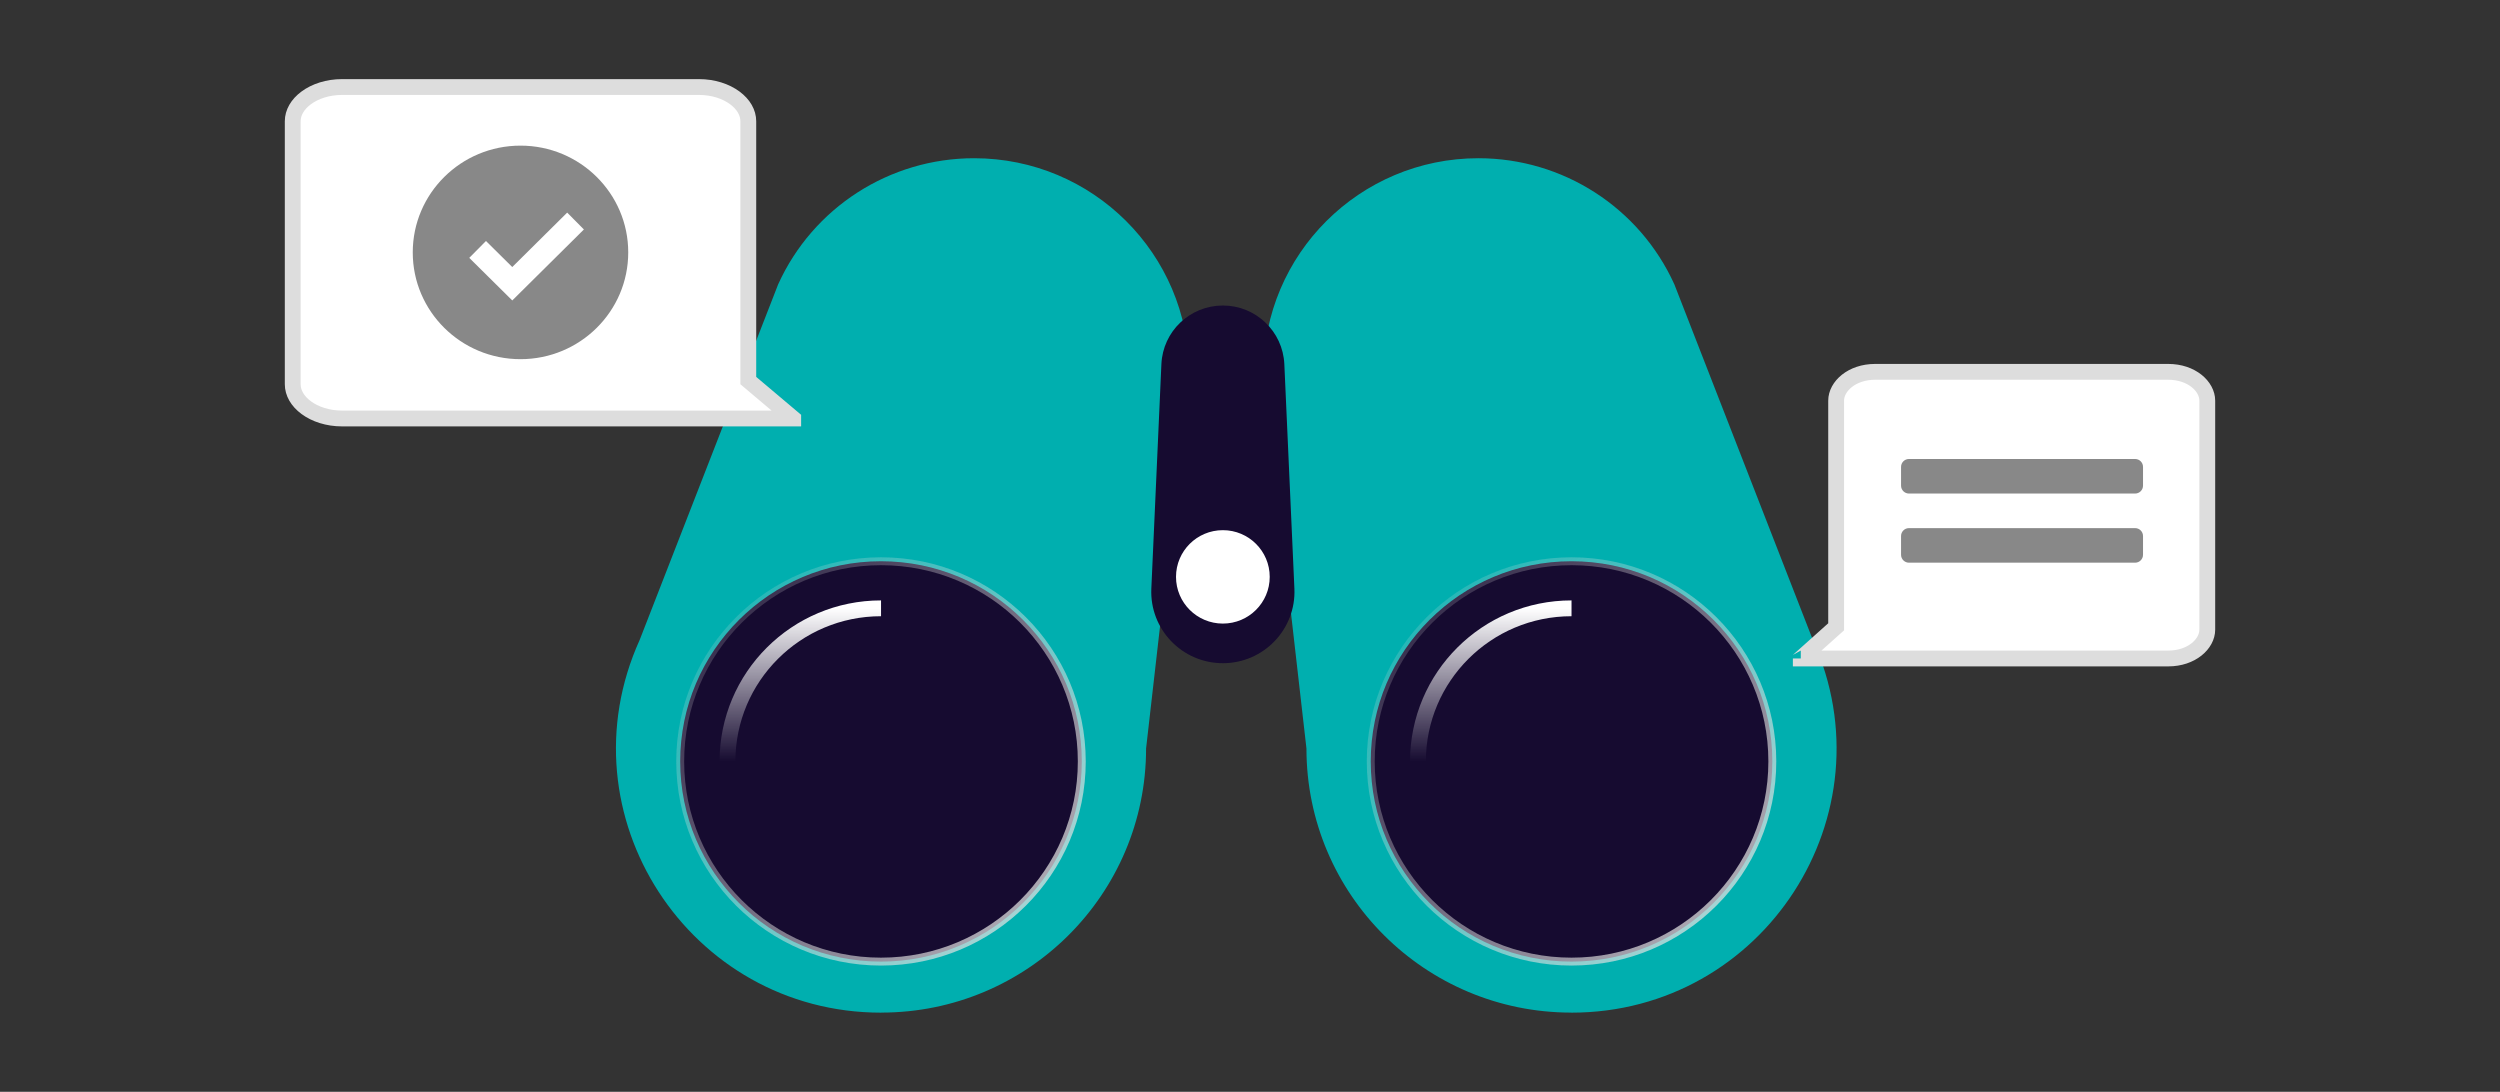 <svg width="316" height="138" viewBox="0 0 316 138" fill="none" xmlns="http://www.w3.org/2000/svg">
  <rect x="0" y="0" width="316" height="138" fill="#333333" stroke="none"/>
  <path
    d="M111.378 128C87.068 128 70.859 102.979 80.855 80.886L98.357 35.945C102.749 26.242 112.441 20 123.12 20C138.131 20 150.293 32.126 150.293 47.086L144.865 94.611C144.865 113.047 129.874 127.993 111.385 127.993L111.378 128Z"
    fill="#00AFAF" />
  <path
    d="M136.737 96.244C136.737 110.218 125.375 121.548 111.357 121.548C97.338 121.548 85.977 110.218 85.977 96.244C85.977 82.271 97.338 70.941 111.357 70.941C125.375 70.941 136.737 82.271 136.737 96.244Z"
    fill="#160B30" stroke="url(#paint0_linear_10411_28591)" />
  <path d="M91.953 96.244C91.953 85.556 100.643 76.891 111.363 76.891" stroke="url(#paint1_linear_10411_28591)"
    stroke-width="2" stroke-miterlimit="10" />
  <path
    d="M198.622 128C222.932 128 239.141 102.979 229.145 80.886L211.643 35.952C207.244 26.242 197.559 20 186.873 20C171.869 20 159.707 32.126 159.707 47.086L165.135 94.611C165.135 113.047 180.125 127.993 198.615 127.993L198.622 128Z"
    fill="#00AFAF" />
  <path
    d="M224.022 96.244C224.022 110.218 212.66 121.548 198.642 121.548C184.623 121.548 173.262 110.218 173.262 96.244C173.262 82.271 184.623 70.941 198.642 70.941C212.66 70.941 224.022 82.271 224.022 96.244Z"
    fill="#160B30" stroke="url(#paint2_linear_10411_28591)" />
  <path
    d="M154.571 83.828C149.413 83.828 145.299 79.537 145.529 74.401L146.801 46.027C146.984 41.883 150.408 38.617 154.571 38.617C158.733 38.617 162.15 41.883 162.34 46.027L163.612 74.401C163.842 79.537 159.728 83.828 154.571 83.828Z"
    fill="#160B30" />
  <path
    d="M154.57 78.821C157.841 78.821 160.492 76.178 160.492 72.917C160.492 69.656 157.841 67.013 154.57 67.013C151.3 67.013 148.648 69.656 148.648 72.917C148.648 76.178 151.3 78.821 154.57 78.821Z"
    fill="white" />
  <path d="M179.23 96.244C179.23 85.556 187.92 76.891 198.641 76.891" stroke="url(#paint3_linear_10411_28591)"
    stroke-width="2" stroke-miterlimit="10" />
  <path
    d="M94.585 47.64V48.105L94.94 48.405C96.176 49.446 97.41 50.488 98.644 51.53C99.183 51.985 99.722 52.44 100.262 52.895C100.262 52.895 100.262 52.895 100.262 52.895C100.262 52.896 100.262 52.896 100.262 52.896C100.262 52.896 100.262 52.896 100.262 52.897C100.262 52.897 100.262 52.897 100.262 52.897H100.239H100.217H100.195H100.172H100.15H100.128H100.106H100.083H100.061H100.039H100.017H99.994H99.972H99.95H99.927H99.905H99.883H99.861H99.838H99.816H99.794H99.772H99.749H99.727H99.705H99.683H99.66H99.638H99.616H99.593H99.571H99.549H99.527H99.504H99.482H99.46H99.438H99.415H99.393H99.371H99.348H99.326H99.304H99.282H99.259H99.237H99.215H99.192H99.17H99.148H99.126H99.103H99.081H99.059H99.037H99.014H98.992H98.97H98.948H98.925H98.903H98.881H98.858H98.836H98.814H98.792H98.769H98.747H98.725H98.703H98.68H98.658H98.636H98.613H98.591H98.569H98.547H98.524H98.502H98.48H98.457H98.435H98.413H98.391H98.368H98.346H98.324H98.302H98.279H98.257H98.235H98.213H98.19H98.168H98.146H98.123H98.101H98.079H98.057H98.034H98.012H97.99H97.968H97.945H97.923H97.901H97.878H97.856H97.834H97.812H97.789H97.767H97.745H97.722H97.7H97.678H97.656H97.633H97.611H97.589H97.567H97.544H97.522H97.5H97.478H97.455H97.433H97.411H97.388H97.366H97.344H97.322H97.299H97.277H97.255H97.233H97.21H97.188H97.166H97.143H97.121H97.099H97.077H97.054H97.032H97.01H96.987H96.965H96.943H96.921H96.898H96.876H96.854H96.832H96.809H96.787H96.765H96.743H96.72H96.698H96.676H96.653H96.631H96.609H96.587H96.564H96.542H96.52H96.497H96.475H96.453H96.431H96.408H96.386H96.364H96.341H96.319H96.297H96.275H96.252H96.23H96.208H96.186H96.163H96.141H96.119H96.097H96.074H96.052H96.03H96.007H95.985H95.963H95.941H95.918H95.896H95.874H95.852H95.829H95.807H95.785H95.762H95.74H95.718H95.696H95.673H95.651H95.629H95.606H95.584H95.562H95.54H95.517H95.495H95.473H95.451H95.428H95.406H95.384H95.361H95.339H95.317H95.295H95.272H95.25H95.228H95.206H95.183H95.161H95.139H95.116H95.094H95.072H95.05H95.027H95.005H94.983H94.96H94.938H94.916H94.894H94.871H94.849H94.827H94.805H94.782H94.76H94.738H94.716H94.693H94.671H94.649H94.626H94.604H94.582H94.56H94.537H94.515H94.493H94.471H94.448H94.426H94.404H94.381H94.359H94.337H94.315H94.292H94.27H94.248H94.225H94.203H94.181H94.159H94.136H94.114H94.092H94.07H94.047H94.025H94.003H93.981H93.958H93.936H93.914H93.891H93.869H93.847H93.825H93.802H93.78H93.758H93.736H93.713H93.691H93.669H93.646H93.624H93.602H93.579H93.557H93.535H93.513H93.49H93.468H93.446H93.424H93.401H93.379H93.357H93.335H93.312H93.29H93.268H93.245H93.223H93.201H93.179H93.156H93.134H93.112H93.09H93.067H93.045H93.023H93H92.978H92.956H92.934H92.911H92.889H92.867H92.844H92.822H92.8H92.778H92.755H92.733H92.711H92.689H92.666H92.644H92.622H92.6H92.577H92.555H92.533H92.51H92.488H92.466H92.444H92.421H92.399H92.377H92.355H92.332H92.31H92.288H92.266H92.243H92.221H92.199H92.176H92.154H92.132H92.11H92.087H92.065H92.043H92.02H91.998H91.976H91.954H91.931H91.909H91.887H91.865H91.842H91.82H91.798H91.775H91.753H91.731H91.709H91.686H91.664H91.642H91.62H91.597H91.575H91.553H91.531H91.508H91.486H91.464H91.441H91.419H91.397H91.375H91.352H91.33H91.308H91.286H91.263H91.241H91.219H91.197H91.174H91.152H91.13H91.107H91.085H91.063H91.041H91.018H90.996H90.974H90.951H90.929H90.907H90.885H90.862H90.84H90.818H90.796H90.773H90.751H90.729H90.707H90.684H90.662H90.64H90.618H90.595H90.573H90.551H90.528H90.506H90.484H90.462H90.439H90.417H90.395H90.373H90.35H90.328H90.306H90.284H90.261H90.239H90.217H90.194H90.172H90.15H90.128H90.105H90.083H90.061H90.038H90.016H89.994H89.972H89.949H89.927H89.905H89.883H89.86H89.838H89.816H89.794H89.771H89.749H89.727H89.704H89.682H89.66H89.638H89.615H89.593H89.571H89.549H89.526H89.504H89.482H89.46H89.437H89.415H89.393H89.371H89.348H89.326H89.304H89.281H89.259H89.237H89.215H89.192H89.17H89.148H89.126H89.103H89.081H89.059H89.037H89.014H88.992H88.97H88.948H88.925H88.903H88.881H88.858H43.235C41.428 52.897 39.833 52.356 38.712 51.53C37.591 50.705 37 49.645 37 48.566V15.33C37 14.251 37.591 13.192 38.712 12.366C39.833 11.541 41.428 11 43.235 11H88.349C90.156 11 91.752 11.541 92.872 12.366C93.993 13.192 94.585 14.251 94.585 15.33V47.64Z"
    fill="white" stroke="#DDDDDD" stroke-width="2" />
  <path
    d="M65.79 45.399C73.312 45.399 79.409 39.357 79.409 31.904C79.409 24.45 73.312 18.408 65.79 18.408C58.269 18.408 52.172 24.45 52.172 31.904C52.172 39.357 58.269 45.399 65.79 45.399Z"
    fill="#888888" />
  <path d="M60.371 31.528L64.751 35.865L72.748 27.939" stroke="white" stroke-width="3" stroke-miterlimit="10" />
  <path
    d="M231.754 79.528L232.088 79.23V78.783V50.642C232.088 48.846 234.056 47 237.027 47H274.06C277.032 47 279 48.846 279 50.642V79.589C279 81.386 277.032 83.232 274.06 83.232H236.61H236.592H236.574H236.557H236.539H236.522H236.504H236.487H236.469H236.452H236.434H236.416H236.399H236.381H236.364H236.346H236.329H236.311H236.294H236.276H236.258H236.241H236.223H236.206H236.188H236.171H236.153H236.136H236.118H236.1H236.083H236.065H236.048H236.03H236.013H235.995H235.978H235.96H235.942H235.925H235.907H235.89H235.872H235.855H235.837H235.82H235.802H235.784H235.767H235.749H235.732H235.714H235.697H235.679H235.662H235.644H235.626H235.609H235.591H235.574H235.556H235.539H235.521H235.504H235.486H235.468H235.451H235.433H235.416H235.398H235.381H235.363H235.346H235.328H235.31H235.293H235.275H235.258H235.24H235.223H235.205H235.188H235.17H235.152H235.135H235.117H235.1H235.082H235.065H235.047H235.03H235.012H234.994H234.977H234.959H234.942H234.924H234.907H234.889H234.871H234.854H234.836H234.819H234.801H234.784H234.766H234.749H234.731H234.713H234.696H234.678H234.661H234.643H234.626H234.608H234.591H234.573H234.555H234.538H234.52H234.503H234.485H234.468H234.45H234.433H234.415H234.397H234.38H234.362H234.345H234.327H234.31H234.292H234.274H234.257H234.239H234.222H234.204H234.187H234.169H234.152H234.134H234.116H234.099H234.081H234.064H234.046H234.029H234.011H233.994H233.976H233.958H233.941H233.923H233.906H233.888H233.871H233.853H233.836H233.818H233.8H233.783H233.765H233.748H233.73H233.713H233.695H233.677H233.66H233.642H233.625H233.607H233.59H233.572H233.555H233.537H233.519H233.502H233.484H233.467H233.449H233.432H233.414H233.397H233.379H233.361H233.344H233.326H233.309H233.291H233.274H233.256H233.238H233.221H233.203H233.186H233.168H233.151H233.133H233.116H233.098H233.08H233.063H233.045H233.028H233.01H232.993H232.975H232.957H232.94H232.922H232.905H232.887H232.87H232.852H232.835H232.817H232.799H232.782H232.764H232.747H232.729H232.712H232.694H232.677H232.659H232.641H232.624H232.606H232.589H232.571H232.554H232.536H232.518H232.501H232.483H232.466H232.448H232.431H232.413H232.396H232.378H232.36H232.343H232.325H232.308H232.29H232.273H232.255H232.237H232.22H232.202H232.185H232.167H232.15H232.132H232.115H232.097H232.079H232.062H232.044H232.027H232.009H231.992H231.974H231.957H231.939H231.921H231.904H231.886H231.869H231.851H231.834H231.816H231.798H231.781H231.763H231.746H231.728H231.711H231.693H231.676H231.658H231.64H231.623H231.605H231.588H231.57H231.553H231.535H231.517H231.5H231.482H231.465H231.447H231.43H231.412H231.395H231.377H231.359H231.342H231.324H231.307H231.289H231.272H231.254H231.236H231.219H231.201H231.184H231.166H231.149H231.131H231.114H231.096H231.078H231.061H231.043H231.026H231.008H230.991H230.973H230.955H230.938H230.92H230.903H230.885H230.868H230.85H230.833H230.815H230.797H230.78H230.762H230.745H230.727H230.71H230.692H230.674H230.657H230.639H230.622H230.604H230.587H230.569H230.552H230.534H230.516H230.499H230.481H230.464H230.446H230.429H230.411H230.394H230.376H230.358H230.341H230.323H230.306H230.288H230.271H230.253H230.235H230.218H230.2H230.183H230.165H230.148H230.13H230.113H230.095H230.077H230.06H230.042H230.025H230.007H229.99H229.972H229.954H229.937H229.919H229.902H229.884H229.867H229.849H229.832H229.814H229.796H229.779H229.761H229.744H229.726H229.709H229.691H229.673H229.656H229.638H229.621H229.603H229.586H229.568H229.551H229.533H229.515H229.498H229.48H229.463H229.445H229.428H229.41H229.392H229.375H229.357H229.34H229.322H229.305H229.287H229.27H229.252H229.234H229.217H229.199H229.182H229.164H229.147H229.129H229.112H229.094H229.076H229.059H229.041H229.024H229.006H228.989H228.971H228.953H228.936H228.918H228.901H228.883H228.866H228.848H228.831H228.813H228.795H228.778H228.76H228.743H228.725H228.708H228.69H228.672H228.655H228.637H228.62H228.602H228.585H228.567H228.55H228.532H228.514H228.497H228.479H228.462H228.444H228.427H228.409H228.392H228.374H228.356H228.339H228.321H228.304H228.286H228.269H228.251H228.233H228.216H228.198H228.181H228.163H228.146H228.128H228.111H228.093H228.075H228.058H228.04H228.023H228.005H227.988H227.97H227.952H227.935H227.917H227.9H227.882H227.865H227.847H227.83H227.812H227.794H227.777H227.759H227.742H227.724H227.707H227.689H227.672H227.654H227.636H227.619C227.619 83.232 227.619 83.232 227.619 83.232C227.619 83.232 227.619 83.231 227.619 83.231C227.619 83.231 227.618 83.231 227.618 83.231C227.618 83.231 227.619 83.231 227.619 83.23C227.983 82.904 228.348 82.578 228.712 82.251C229.726 81.343 230.74 80.436 231.754 79.528Z"
    fill="white" stroke="#DDDDDD" stroke-width="2" />
  <path
    d="M269.878 58.016H241.293C240.741 58.016 240.293 58.463 240.293 59.016V61.385C240.293 61.937 240.741 62.385 241.293 62.385H269.878C270.431 62.385 270.878 61.937 270.878 61.385V59.016C270.878 58.463 270.431 58.016 269.878 58.016Z"
    fill="#888888" />
  <path
    d="M269.878 66.754H241.293C240.741 66.754 240.293 67.202 240.293 67.754V70.124C240.293 70.676 240.741 71.124 241.293 71.124H269.878C270.431 71.124 270.878 70.676 270.878 70.124V67.754C270.878 67.202 270.431 66.754 269.878 66.754Z"
    fill="#888888" />
  <defs>
    <linearGradient id="paint0_linear_10411_28591" x1="157.39" y1="119.36" x2="90.55" y2="57.767"
      gradientUnits="userSpaceOnUse">
      <stop stop-color="#E0E0E0" />
      <stop offset="1" stop-color="#E0E0E0" stop-opacity="0" />
    </linearGradient>
    <linearGradient id="paint1_linear_10411_28591" x1="101.658" y1="76.891" x2="101.658" y2="96.244"
      gradientUnits="userSpaceOnUse">
      <stop stop-color="white" />
      <stop offset="1" stop-color="white" stop-opacity="0" />
    </linearGradient>
    <linearGradient id="paint2_linear_10411_28591" x1="244.676" y1="119.36" x2="177.835" y2="57.767"
      gradientUnits="userSpaceOnUse">
      <stop stop-color="#E0E0E0" />
      <stop offset="1" stop-color="#E0E0E0" stop-opacity="0" />
    </linearGradient>
    <linearGradient id="paint3_linear_10411_28591" x1="188.936" y1="76.891" x2="188.936" y2="96.244"
      gradientUnits="userSpaceOnUse">
      <stop stop-color="white" />
      <stop offset="1" stop-color="white" stop-opacity="0" />
    </linearGradient>
  </defs>
</svg>